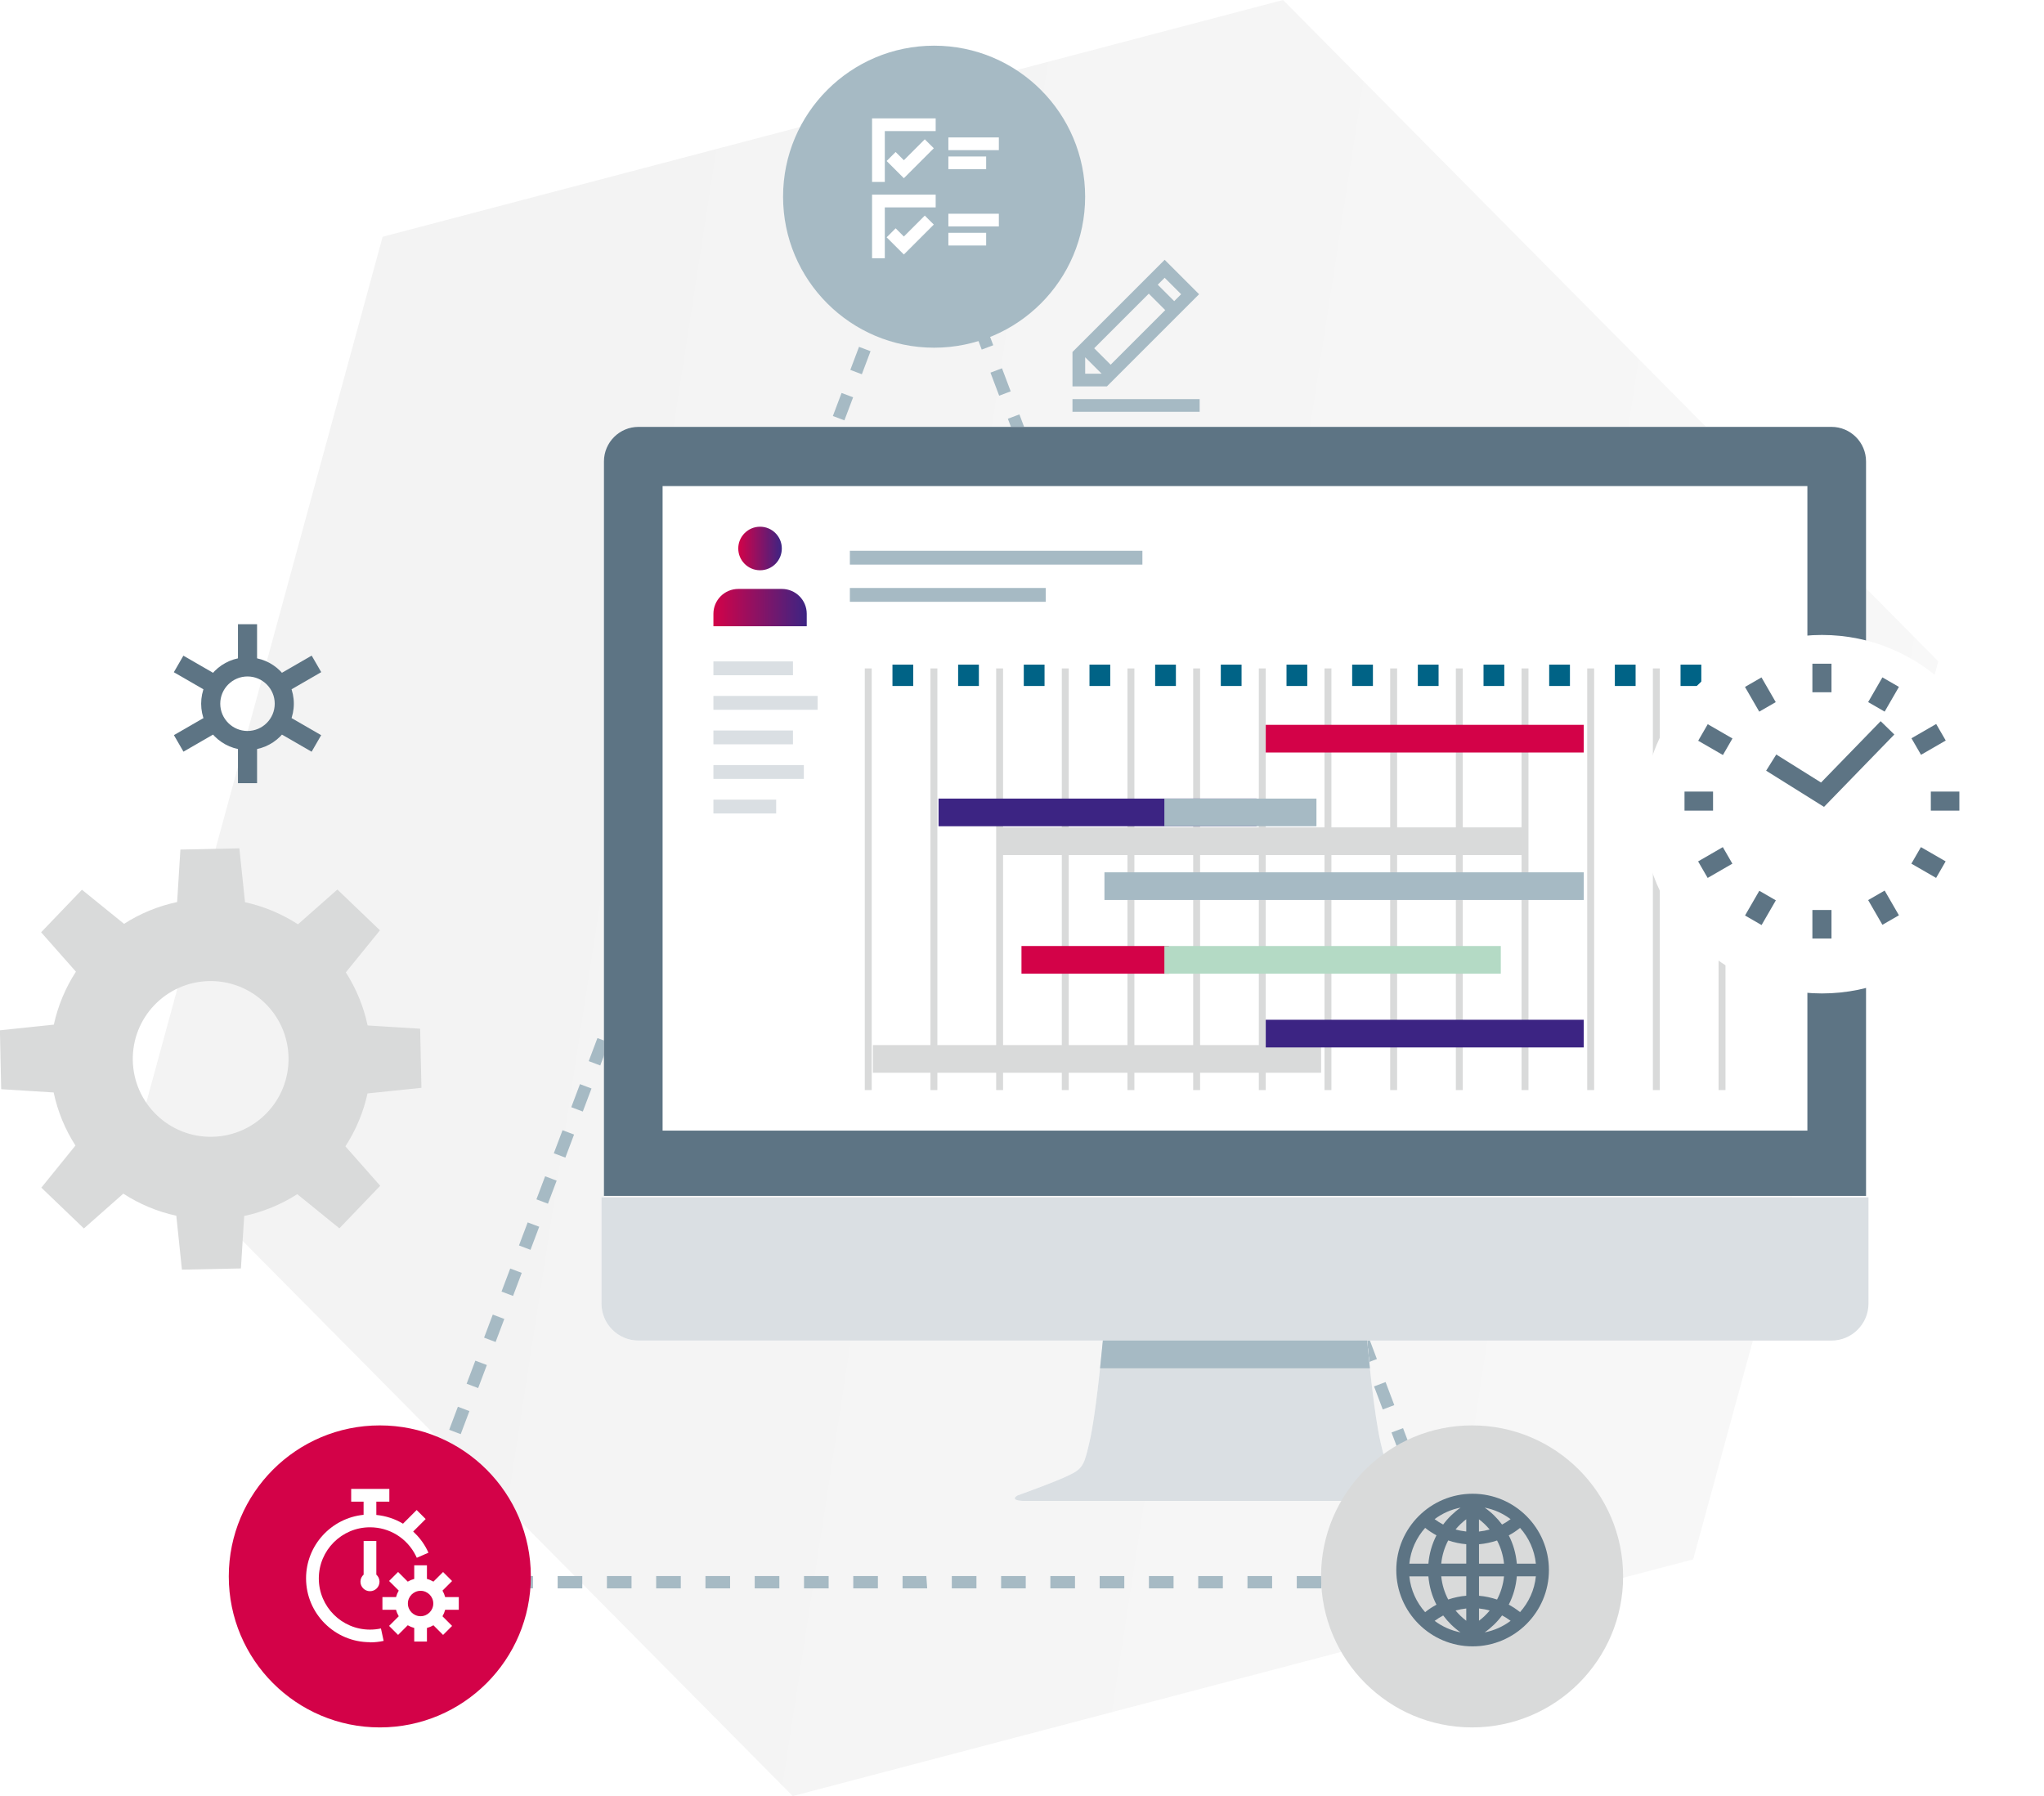 <?xml version="1.0" encoding="UTF-8"?><svg id="Layer_1" xmlns="http://www.w3.org/2000/svg" xmlns:xlink="http://www.w3.org/1999/xlink" viewBox="0 0 469.76 412.84"><defs><style>.cls-1{fill:url(#linear-gradient-2);}.cls-2,.cls-3{fill:#fff;}.cls-4{fill:#d30248;}.cls-5{fill:#006386;}.cls-6{fill:#5d7484;}.cls-7{fill:#d9dada;}.cls-8{fill:#b4dac5;}.cls-9{fill:#a6bac4;}.cls-3{filter:url(#drop-shadow-1);}.cls-10{fill:#3c2483;}.cls-11{fill:url(#linear-gradient-3);}.cls-12{fill:#dadfe3;}.cls-13{fill:url(#linear-gradient);}</style><linearGradient id="linear-gradient" x1="104.72" y1="185.79" x2="533.36" y2="251.88" gradientUnits="userSpaceOnUse"><stop offset="0" stop-color="#f3f3f3"/><stop offset="1" stop-color="#f9f9f9"/></linearGradient><linearGradient id="linear-gradient-2" x1="163.96" y1="139.66" x2="185.41" y2="139.66" gradientUnits="userSpaceOnUse"><stop offset="0" stop-color="#d30248"/><stop offset="1" stop-color="#3c2483"/></linearGradient><linearGradient id="linear-gradient-3" x1="169.68" y1="126.07" x2="179.68" y2="126.07" xlink:href="#linear-gradient-2"/><filter id="drop-shadow-1" filterUnits="userSpaceOnUse"><feOffset dx="0" dy="2.91"/><feGaussianBlur result="blur" stdDeviation="2.91"/><feFlood flood-color="#000001" flood-opacity=".14"/><feComposite in2="blur" operator="in"/><feComposite in="SourceGraphic"/></filter></defs><polygon class="cls-13" points="294.88 0 87.94 54.42 31.6 260.84 182.19 412.84 389.13 358.43 445.47 152.01 294.88 0"/><path class="cls-7" d="m96.85,250.01l-.29-13.55-12.07-.75c-.94-4.42-2.66-8.54-5.01-12.2l7.84-9.67-9.78-9.38-9.06,8c-3.67-2.38-7.78-4.12-12.17-5.08l-1.3-12.39-13.55.29-.75,12.06c-4.41.94-8.53,2.65-12.2,5.01l-9.68-7.84-9.38,9.78,8,9.06c-2.38,3.66-4.12,7.77-5.08,12.17l-12.39,1.3.29,13.54,12.06.75c.94,4.42,2.65,8.53,5.01,12.2l-7.84,9.68,9.78,9.38,9.06-8c3.67,2.38,7.78,4.12,12.18,5.08l1.29,12.39,13.56-.28.75-12.06c4.41-.94,8.53-2.66,12.2-5.01l9.68,7.85,9.38-9.78-8-9.06c2.38-3.67,4.12-7.78,5.09-12.17l12.39-1.29Zm-48.05,11.29c-9.88.21-18.06-7.63-18.28-17.51-.21-9.89,7.63-18.07,17.52-18.28,9.88-.21,18.06,7.63,18.27,17.52.21,9.89-7.63,18.07-17.51,18.27Z"/><path class="cls-9" d="m336.36,365.1h-4.36v-2.83h.26l-.47-1.22,2.65-1,1.91,5.06Zm-10.02,0h-5.66v-2.83h5.66v2.83Zm-11.33,0h-5.66v-2.83h5.66v2.83Zm-11.32,0h-5.66v-2.83h5.66v2.83Zm-11.33,0h-5.66v-2.83h5.66v2.83Zm-11.32,0h-5.66v-2.83h5.66v2.83Zm-11.33,0h-5.66v-2.83h5.66v2.83Zm-11.32,0h-5.66v-2.83h5.66v2.83Zm-11.33,0h-5.66v-2.83h5.66v2.83Zm-11.32,0h-5.66v-2.83h5.66v2.83Zm-11.33,0h-5.66v-2.83h5.66v2.83Zm-11.32,0h-5.66v-2.83h5.46l.2,2.83Zm-11.33,0h-5.66v-2.83h5.66v2.83Zm-11.32,0h-5.66v-2.83h5.66v2.83Zm-11.33,0h-5.66v-2.83h5.66v2.83Zm-11.32,0h-5.66v-2.83h5.66v2.83Zm-11.33,0h-5.66v-2.83h5.66v2.83Zm-11.32,0h-5.66v-2.83h5.66v2.83Zm-11.32,0h-5.66v-2.83h5.66v2.83Zm-11.33,0h-5.66v-2.83h5.66v2.83Zm-11.32,0h-5.66v-2.83h5.66v2.83Zm-11.33,0h-5.66v-2.83h5.66v2.83Zm-5.99-3.68l-2.65-1,2-5.3,2.65,1-2,5.3Zm235.96-5.67l-2-5.3,2.65-1,2,5.3-2.65,1Zm-231.95-4.92l-2.65-1,2-5.3,2.65,1-2,5.3Zm227.95-5.67l-2-5.3,2.65-1,2,5.3-2.65,1Zm-223.94-4.92l-2.65-1,2-5.3,2.65,1-2,5.3Zm219.93-5.67l-2-5.3,2.65-1,2,5.3-2.65,1Zm-215.92-4.92l-2.65-1,2-5.3,2.65,1-2,5.3Zm211.91-5.67l-2-5.3,2.65-1,2,5.3-2.65,1Zm-207.9-4.92l-2.65-1,2-5.3,2.65,1-2,5.3Zm203.9-5.67l-2-5.3,2.65-1,2,5.3-2.65,1Zm-199.89-4.92l-2.65-1,2-5.3,2.65,1-2,5.3Zm195.88-5.67l-2-5.29,2.65-1,2,5.29-2.65,1Zm-191.87-4.92l-2.65-1,2-5.3,2.65,1-2,5.3Zm187.87-5.67l-2-5.3,2.65-1,2,5.3-2.65,1Zm-183.86-4.93l-2.65-1,2-5.3,2.65,1-2,5.3Zm179.85-5.67l-2-5.3,2.65-1,2,5.3-2.65,1Zm-175.84-4.93l-2.65-1,2-5.3,2.65,1-2,5.3Zm171.83-5.67l-2-5.3,2.65-1,2,5.3-2.65,1Zm-167.83-4.92l-2.65-1,2-5.3,2.65,1-2,5.3Zm163.82-5.67l-2-5.3,2.65-1,2,5.3-2.65,1Zm-159.81-4.92l-2.65-1,2-5.3,2.65,1-2,5.3Zm155.8-5.67l-2-5.3,2.65-1,2,5.3-2.65,1Zm-151.79-4.92l-2.65-1,2-5.3,2.65,1-2,5.3Zm147.78-5.67l-2-5.3,2.65-1,2,5.3-2.65,1Zm-143.78-4.92l-2.65-1,2-5.3,2.65,1-2,5.3Zm139.77-5.67l-2-5.3,2.65-1,2,5.3-2.65,1Zm-135.76-4.92l-2.65-1,2-5.3,2.65,1-2,5.3Zm131.75-5.67l-2-5.3,2.65-1,2,5.3-2.65,1Zm-127.75-4.92l-2.65-1,2-5.3,2.65,1-2,5.3Zm123.74-5.67l-2-5.3,2.65-1,2,5.3-2.65,1Zm-119.73-4.92l-2.65-1,2-5.3,2.65,1-2,5.3Zm115.73-5.67l-2-5.3,2.65-1,2,5.3-2.65,1Zm-111.72-4.92l-2.65-1,2-5.3,2.65,1-2,5.3Zm107.71-5.67l-2-5.3,2.65-1,2,5.3-2.65,1Zm-103.7-4.92l-2.65-1,2-5.3,2.65,1-2,5.3Zm99.69-5.67l-2-5.3,2.65-1,2,5.3-2.65,1Zm-95.68-4.92l-2.65-1,2-5.3,2.65,1-2,5.3Zm91.68-5.67l-2-5.3,2.65-1,2,5.3-2.65,1Zm-87.67-4.92l-2.65-1,2-5.3,2.65,1-2,5.3Zm83.66-5.67l-2-5.3,2.65-1,2,5.3-2.65,1Zm-79.65-4.92l-2.65-1,2-5.3,2.65,1-2,5.3Zm75.64-5.67l-2-5.3,2.65-1,2,5.3-2.65,1Zm-71.64-4.92l-2.65-1,2-5.3,2.65,1-2,5.3Zm67.63-5.67l-2-5.3,2.65-1,2,5.3-2.65,1Zm-63.62-4.92l-2.65-1,2-5.3,2.65,1-2,5.3Zm59.61-5.67l-2-5.3,2.65-1,2,5.3-2.65,1Zm-55.6-4.92l-2.65-1,2-5.3,2.65,1-2,5.3Zm51.6-5.67l-2-5.3,2.65-1,2,5.3-2.65,1Zm-47.59-4.93l-2.65-1,2-5.3,2.65,1-2,5.3Zm43.58-5.67l-2-5.3,2.65-1,2,5.3-2.65,1Zm-39.57-4.93l-2.65-1,2-5.3,2.65,1-2,5.3Zm35.57-5.67l-2-5.3,2.65-1,2,5.3-2.65,1Zm-31.56-4.93l-2.65-1,2-5.3,2.65,1-2,5.3Zm27.55-5.67l-2-5.3,2.65-1,2,5.3-2.65,1Zm-23.54-4.93l-2.65-1,2-5.3,2.65,1-2,5.3Zm19.53-5.67l-2-5.3,2.65-1,2,5.3-2.65,1Zm-15.53-4.93l-2.65-1,2-5.3,2.65,1-2,5.3Zm11.52-5.67l-2-5.3,2.65-1,2,5.3-2.65,1Zm-7.51-4.93l-2.65-1,2-5.3,2.65,1-2,5.3Zm3.5-5.67l-2-5.3.77-.29-.91-.34.14-.37h2.65s2,5.3,2,5.3l-2.65,1Z"/><path class="cls-9" d="m249.39,45.21c0,19.17-15.54,34.71-34.71,34.71s-34.71-15.54-34.71-34.71,15.54-34.71,34.71-34.71,34.71,15.54,34.71,34.71Z"/><path class="cls-4" d="m122,362.35c0,19.17-15.54,34.71-34.71,34.71s-34.71-15.54-34.71-34.71,15.54-34.71,34.71-34.71,34.71,15.54,34.71,34.71Z"/><path class="cls-6" d="m56.88,172.4c-5.87,0-10.65-4.78-10.65-10.65s4.78-10.65,10.65-10.65,10.65,4.78,10.65,10.65-4.78,10.65-10.65,10.65Zm0-16.91c-3.45,0-6.26,2.81-6.26,6.26s2.81,6.27,6.26,6.27,6.26-2.81,6.26-6.27-2.81-6.26-6.26-6.26Z"/><rect class="cls-6" x="54.69" y="143.48" width="4.39" height="7.99"/><rect class="cls-6" x="54.69" y="172.03" width="4.39" height="7.99"/><rect class="cls-6" x="42.32" y="150.61" width="4.39" height="8" transform="translate(-111.64 115.86) rotate(-60)"/><rect class="cls-6" x="67.05" y="164.89" width="4.39" height="8" transform="translate(-111.63 144.38) rotate(-59.99)"/><rect class="cls-6" x="40.52" y="166.69" width="8" height="4.39" transform="translate(-78.51 44.92) rotate(-30.02)"/><rect class="cls-6" x="65.25" y="152.42" width="8" height="4.39" transform="translate(-68.05 55.37) rotate(-30.02)"/><path class="cls-2" d="m83.57,354.2v7.74c-.45.4-.73.98-.73,1.62,0,1.21.98,2.19,2.19,2.19s2.19-.98,2.19-2.19c0-.65-.29-1.22-.73-1.62v-7.74h-2.92Z"/><path class="cls-2" d="m85.03,377.51c1.05,0,2.11-.11,3.14-.34l-.62-2.86c-.82.18-1.67.27-2.52.27-6.48,0-11.76-5.27-11.76-11.76s5.27-11.76,11.76-11.76c4.47,0,8.49,2.48,10.5,6.47.09.18.17.36.26.54l2.68-1.17c-.1-.23-.21-.47-.33-.69-.81-1.61-1.91-3-3.18-4.18l2.87-2.87-2.07-2.07-3.14,3.14c-1.84-1.11-3.92-1.79-6.13-2.01v-3.06h2.99v-2.92h-8.77v2.92h2.85v3.03c-7.41.74-13.22,7-13.22,14.6,0,8.09,6.59,14.68,14.68,14.68Z"/><path class="cls-2" d="m101.68,365.63l2.22-2.22-2.07-2.07-2.22,2.21c-.46-.27-.96-.48-1.49-.62v-3.13h-2.92v3.13c-.53.14-1.03.35-1.49.62l-2.22-2.22-2.07,2.07,2.22,2.21c-.27.46-.48.96-.62,1.49h-3.13v2.92h3.13c.14.53.35,1.03.62,1.49l-2.22,2.22,2.07,2.07,2.22-2.22c.46.27.96.48,1.49.62v3.13h2.92v-3.13c.53-.14,1.03-.35,1.49-.62l2.22,2.22,2.07-2.07-2.21-2.22c.27-.46.48-.96.62-1.49h3.13v-2.92h-3.13c-.14-.53-.35-1.03-.62-1.49Zm-5.02,5.87c-1.61,0-2.92-1.31-2.92-2.92s1.31-2.92,2.92-2.92,2.92,1.31,2.92,2.92-1.31,2.92-2.92,2.92Z"/><polygon class="cls-2" points="205.84 34.94 203.77 37.01 207.73 40.96 214.61 34.08 212.54 32.02 207.73 36.83 205.84 34.94"/><rect class="cls-2" x="217.96" y="31.59" width="11.6" height="2.92"/><rect class="cls-2" x="217.96" y="35.97" width="8.68" height="2.92"/><polygon class="cls-2" points="215.04 27.21 200.42 27.21 200.42 41.82 203.35 41.82 203.35 30.13 215.04 30.13 215.04 27.21"/><polygon class="cls-2" points="205.84 52.48 203.77 54.55 207.73 58.5 214.61 51.62 212.54 49.56 207.73 54.37 205.84 52.48"/><rect class="cls-2" x="217.96" y="49.13" width="11.6" height="2.92"/><rect class="cls-2" x="217.96" y="53.51" width="8.68" height="2.92"/><polygon class="cls-2" points="200.42 59.36 203.35 59.36 203.35 47.67 215.04 47.67 215.04 44.74 200.42 44.74 200.42 59.36"/><path class="cls-9" d="m246.48,88.82h7.91l21.19-21.19-7.91-7.91-21.19,21.19v7.91Zm2.92-2.92v-3.78l3.78,3.78h-3.78Zm2.07-5.85l12.55-12.55,3.78,3.78-12.55,12.55-3.78-3.78Zm19.98-12.42l-1.59,1.59-3.78-3.78,1.59-1.59,3.78,3.78Z"/><rect class="cls-9" x="246.48" y="91.74" width="29.23" height="2.92"/><path class="cls-2" d="m428.86,274.89V106.06c0-4.38-3.57-7.94-7.95-7.94H146.75c-4.38,0-7.95,3.56-7.95,7.94v168.83h290.06Z"/><rect class="cls-2" x="152.28" y="111.73" width="263.1" height="148.15"/><path class="cls-2" d="m138.23,275.22v24.41c0,4.7,3.82,8.51,8.51,8.51h274.16c4.7,0,8.52-3.81,8.52-8.51v-24.41H138.23Z"/><path class="cls-2" d="m333.98,344.1s-2.11-1.04-4.53-1.96c-2.59-.97-5.7-2.19-7.53-3.07-3.21-1.54-3.49-2.55-4.69-7.81-1.31-5.73-2.54-17.85-3.03-23.13h-60.74c-.5,5.28-1.72,17.4-3.03,23.13-1.2,5.25-1.47,6.27-4.69,7.81-1.81.87-4.87,2.07-7.44,3.03h0c-2.46.93-4.47,1.65-4.47,1.65,0,0-1.95,1.08,1.18,1.24h97.64c2.95.06,1.32-.9,1.32-.9Z"/><path class="cls-2" d="m314.84,314.51c-.27-2.51-.49-4.77-.64-6.38h-60.74c-.15,1.61-.37,3.87-.64,6.38h62.02Z"/><path class="cls-6" d="m428.86,274.89V106.06c0-4.38-3.57-7.94-7.95-7.94H146.75c-4.38,0-7.95,3.56-7.95,7.94v168.83h290.06Z"/><rect class="cls-2" x="152.28" y="111.73" width="263.1" height="148.15"/><path class="cls-12" d="m138.23,275.22v24.41c0,4.7,3.82,8.51,8.51,8.51h274.16c4.7,0,8.52-3.81,8.52-8.51v-24.41H138.23Z"/><path class="cls-12" d="m333.98,344.1s-2.11-1.04-4.53-1.96c-2.59-.97-5.7-2.19-7.53-3.07-3.21-1.54-3.49-2.55-4.69-7.81-1.31-5.73-2.54-17.85-3.03-23.13h-60.74c-.5,5.28-1.72,17.4-3.03,23.13-1.2,5.25-1.47,6.27-4.69,7.81-1.81.87-4.87,2.07-7.44,3.03h0c-2.46.93-4.47,1.65-4.47,1.65,0,0-1.95,1.08,1.18,1.24h97.64c2.95.06,1.32-.9,1.32-.9Z"/><path class="cls-9" d="m314.84,314.51c-.27-2.51-.49-4.77-.64-6.38h-60.74c-.15,1.61-.37,3.87-.64,6.38h62.02Z"/><rect class="cls-7" x="198.75" y="153.64" width="1.59" height="96.92"/><rect class="cls-7" x="213.84" y="153.64" width="1.59" height="96.92"/><rect class="cls-7" x="228.94" y="153.64" width="1.59" height="96.92"/><rect class="cls-7" x="244.03" y="153.64" width="1.59" height="96.92"/><rect class="cls-7" x="259.12" y="153.64" width="1.59" height="96.92"/><rect class="cls-7" x="274.22" y="153.64" width="1.59" height="96.92"/><rect class="cls-7" x="289.31" y="153.64" width="1.59" height="96.92"/><rect class="cls-7" x="304.4" y="153.64" width="1.59" height="96.92"/><rect class="cls-7" x="319.5" y="153.64" width="1.59" height="96.92"/><rect class="cls-7" x="334.59" y="153.64" width="1.59" height="96.92"/><rect class="cls-7" x="349.69" y="153.64" width="1.59" height="96.92"/><rect class="cls-7" x="364.78" y="153.64" width="1.59" height="96.92"/><rect class="cls-7" x="379.87" y="153.64" width="1.59" height="96.92"/><rect class="cls-7" x="394.97" y="153.64" width="1.59" height="96.92"/><rect class="cls-5" x="205.11" y="152.77" width="4.77" height="4.91"/><rect class="cls-5" x="220.2" y="152.77" width="4.77" height="4.91"/><rect class="cls-5" x="235.29" y="152.77" width="4.77" height="4.91"/><rect class="cls-5" x="250.39" y="152.77" width="4.77" height="4.91"/><rect class="cls-5" x="265.48" y="152.77" width="4.77" height="4.91"/><rect class="cls-5" x="280.57" y="152.77" width="4.77" height="4.91"/><rect class="cls-5" x="295.67" y="152.77" width="4.77" height="4.91"/><rect class="cls-5" x="310.76" y="152.77" width="4.77" height="4.91"/><rect class="cls-5" x="325.85" y="152.77" width="4.77" height="4.91"/><rect class="cls-5" x="340.95" y="152.77" width="4.77" height="4.91"/><rect class="cls-5" x="356.04" y="152.77" width="4.77" height="4.91"/><rect class="cls-5" x="371.13" y="152.77" width="4.77" height="4.91"/><rect class="cls-5" x="386.23" y="152.77" width="4.77" height="4.91"/><rect class="cls-5" x="401.32" y="152.77" width="4.77" height="4.91"/><path class="cls-1" d="m185.41,143.95v-2.86c0-3.16-2.56-5.72-5.72-5.72h-10.01c-3.16,0-5.72,2.56-5.72,5.72v2.86h21.45Z"/><path class="cls-11" d="m179.68,126.07c0-2.76-2.24-5-5-5s-5.01,2.24-5.01,5,2.24,5.01,5.01,5.01,5-2.24,5-5.01Z"/><rect class="cls-9" x="195.32" y="126.6" width="67.23" height="3.18"/><rect class="cls-12" x="163.96" y="152.03" width="18.28" height="3.18"/><rect class="cls-12" x="163.96" y="159.97" width="23.95" height="3.18"/><rect class="cls-12" x="163.96" y="167.91" width="18.28" height="3.18"/><rect class="cls-12" x="163.96" y="175.86" width="20.78" height="3.18"/><rect class="cls-12" x="163.96" y="183.8" width="14.42" height="3.18"/><rect class="cls-9" x="195.32" y="135.15" width="45.01" height="3.18"/><rect class="cls-4" x="290.9" y="166.61" width="73.08" height="6.36"/><rect class="cls-10" x="215.7" y="183.56" width="73.08" height="6.36"/><rect class="cls-9" x="267.6" y="183.56" width="34.95" height="6.36"/><rect class="cls-9" x="253.83" y="200.51" width="110.16" height="6.36"/><rect class="cls-7" x="230" y="190.18" width="120.48" height="6.36"/><rect class="cls-7" x="200.61" y="240.22" width="103.01" height="6.36"/><rect class="cls-4" x="234.76" y="217.45" width="33.89" height="6.36"/><rect class="cls-8" x="267.6" y="217.45" width="77.32" height="6.36"/><rect class="cls-10" x="290.9" y="234.4" width="73.08" height="6.36"/><circle class="cls-3" cx="418.73" cy="184.24" r="41.2"/><rect class="cls-6" x="416.53" y="152.56" width="4.39" height="6.56"/><rect class="cls-6" x="429.6" y="157.44" width="6.56" height="4.38" transform="translate(78.3 454.83) rotate(-60.02)"/><rect class="cls-6" x="439.96" y="167.8" width="6.56" height="4.39" transform="translate(-25.59 244.52) rotate(-30.02)"/><rect class="cls-6" x="443.75" y="181.95" width="6.56" height="4.38"/><rect class="cls-6" x="441.05" y="195.01" width="4.39" height="6.56" transform="translate(49.97 483.11) rotate(-60.02)"/><rect class="cls-6" x="430.69" y="205.38" width="4.38" height="6.56" transform="translate(-46.34 244.29) rotate(-29.99)"/><rect class="cls-6" x="416.53" y="209.17" width="4.39" height="6.56"/><rect class="cls-6" x="401.29" y="206.46" width="6.56" height="4.39" transform="translate(21.52 454.6) rotate(-59.98)"/><rect class="cls-6" x="390.93" y="196.1" width="6.56" height="4.39" transform="translate(-46.33 223.79) rotate(-30.02)"/><rect class="cls-6" x="387.14" y="181.95" width="6.56" height="4.38"/><rect class="cls-6" x="392.02" y="166.71" width="4.39" height="6.56" transform="translate(49.9 426.41) rotate(-60)"/><rect class="cls-6" x="402.38" y="156.35" width="4.38" height="6.56" transform="translate(-25.62 223.61) rotate(-29.99)"/><polygon class="cls-6" points="419.2 185.47 405.9 177.15 408.23 173.43 418.52 179.87 432.22 165.77 435.36 168.83 419.2 185.47"/><path class="cls-7" d="m373.03,362.35c0,19.17-15.54,34.71-34.71,34.71s-34.71-15.54-34.71-34.71,15.54-34.71,34.71-34.71,34.71,15.54,34.71,34.71Z"/><path class="cls-6" d="m338.44,343.35c-9.67,0-17.54,7.87-17.54,17.54s7.87,17.54,17.54,17.54,17.54-7.87,17.54-17.54-7.87-17.54-17.54-17.54Zm10.16,16.08c-.19-2.3-.82-4.51-1.85-6.51.91-.49,1.78-1.06,2.6-1.72,1.99,2.24,3.31,5.08,3.63,8.22h-4.38Zm-8.7-10.21c.92.69,1.74,1.49,2.46,2.35-.8.22-1.62.38-2.46.47v-2.82Zm1.31-2.68c2.2.42,4.23,1.35,5.96,2.65-.62.47-1.28.88-1.96,1.24-1.11-1.49-2.45-2.81-4-3.89Zm-9.54,3.89c-.68-.36-1.34-.78-1.96-1.24,1.73-1.3,3.76-2.23,5.96-2.65-1.55,1.09-2.9,2.41-4,3.89Zm5.31-1.22v2.82c-.84-.09-1.66-.24-2.46-.47.72-.87,1.54-1.66,2.46-2.35Zm0,5.75v4.45h-5.75c.19-1.89.74-3.69,1.6-5.33,1.34.45,2.72.75,4.15.87Zm0,7.38v4.45c-1.42.12-2.81.42-4.15.87-.86-1.64-1.41-3.44-1.6-5.33h5.75Zm0,7.38v2.82c-.92-.69-1.74-1.49-2.46-2.35.8-.22,1.62-.38,2.46-.47Zm-1.3,5.5c-2.21-.43-4.23-1.35-5.96-2.65.62-.47,1.28-.88,1.96-1.24,1.11,1.49,2.45,2.81,4,3.9Zm9.54-3.9c.68.36,1.34.78,1.96,1.24-1.73,1.3-3.76,2.23-5.96,2.65,1.55-1.09,2.9-2.41,4-3.9Zm-5.31,1.22v-2.82c.84.09,1.66.24,2.46.47-.72.87-1.54,1.67-2.46,2.35Zm0-5.75v-4.45h5.75c-.19,1.89-.74,3.69-1.6,5.33-1.34-.45-2.72-.75-4.15-.87Zm0-7.38v-4.45c1.42-.12,2.81-.42,4.15-.87.86,1.64,1.41,3.44,1.6,5.33h-5.75Zm-12.38-8.22c.82.66,1.69,1.22,2.6,1.72-1.02,2-1.66,4.2-1.85,6.51h-4.38c.31-3.14,1.64-5.98,3.63-8.22Zm-3.63,11.15h4.38c.19,2.31.82,4.51,1.85,6.51-.91.49-1.78,1.06-2.6,1.72-1.99-2.24-3.31-5.08-3.63-8.22Zm25.45,8.22c-.82-.65-1.69-1.22-2.6-1.72,1.02-2,1.66-4.2,1.85-6.51h4.38c-.31,3.14-1.64,5.98-3.63,8.22Z"/></svg>